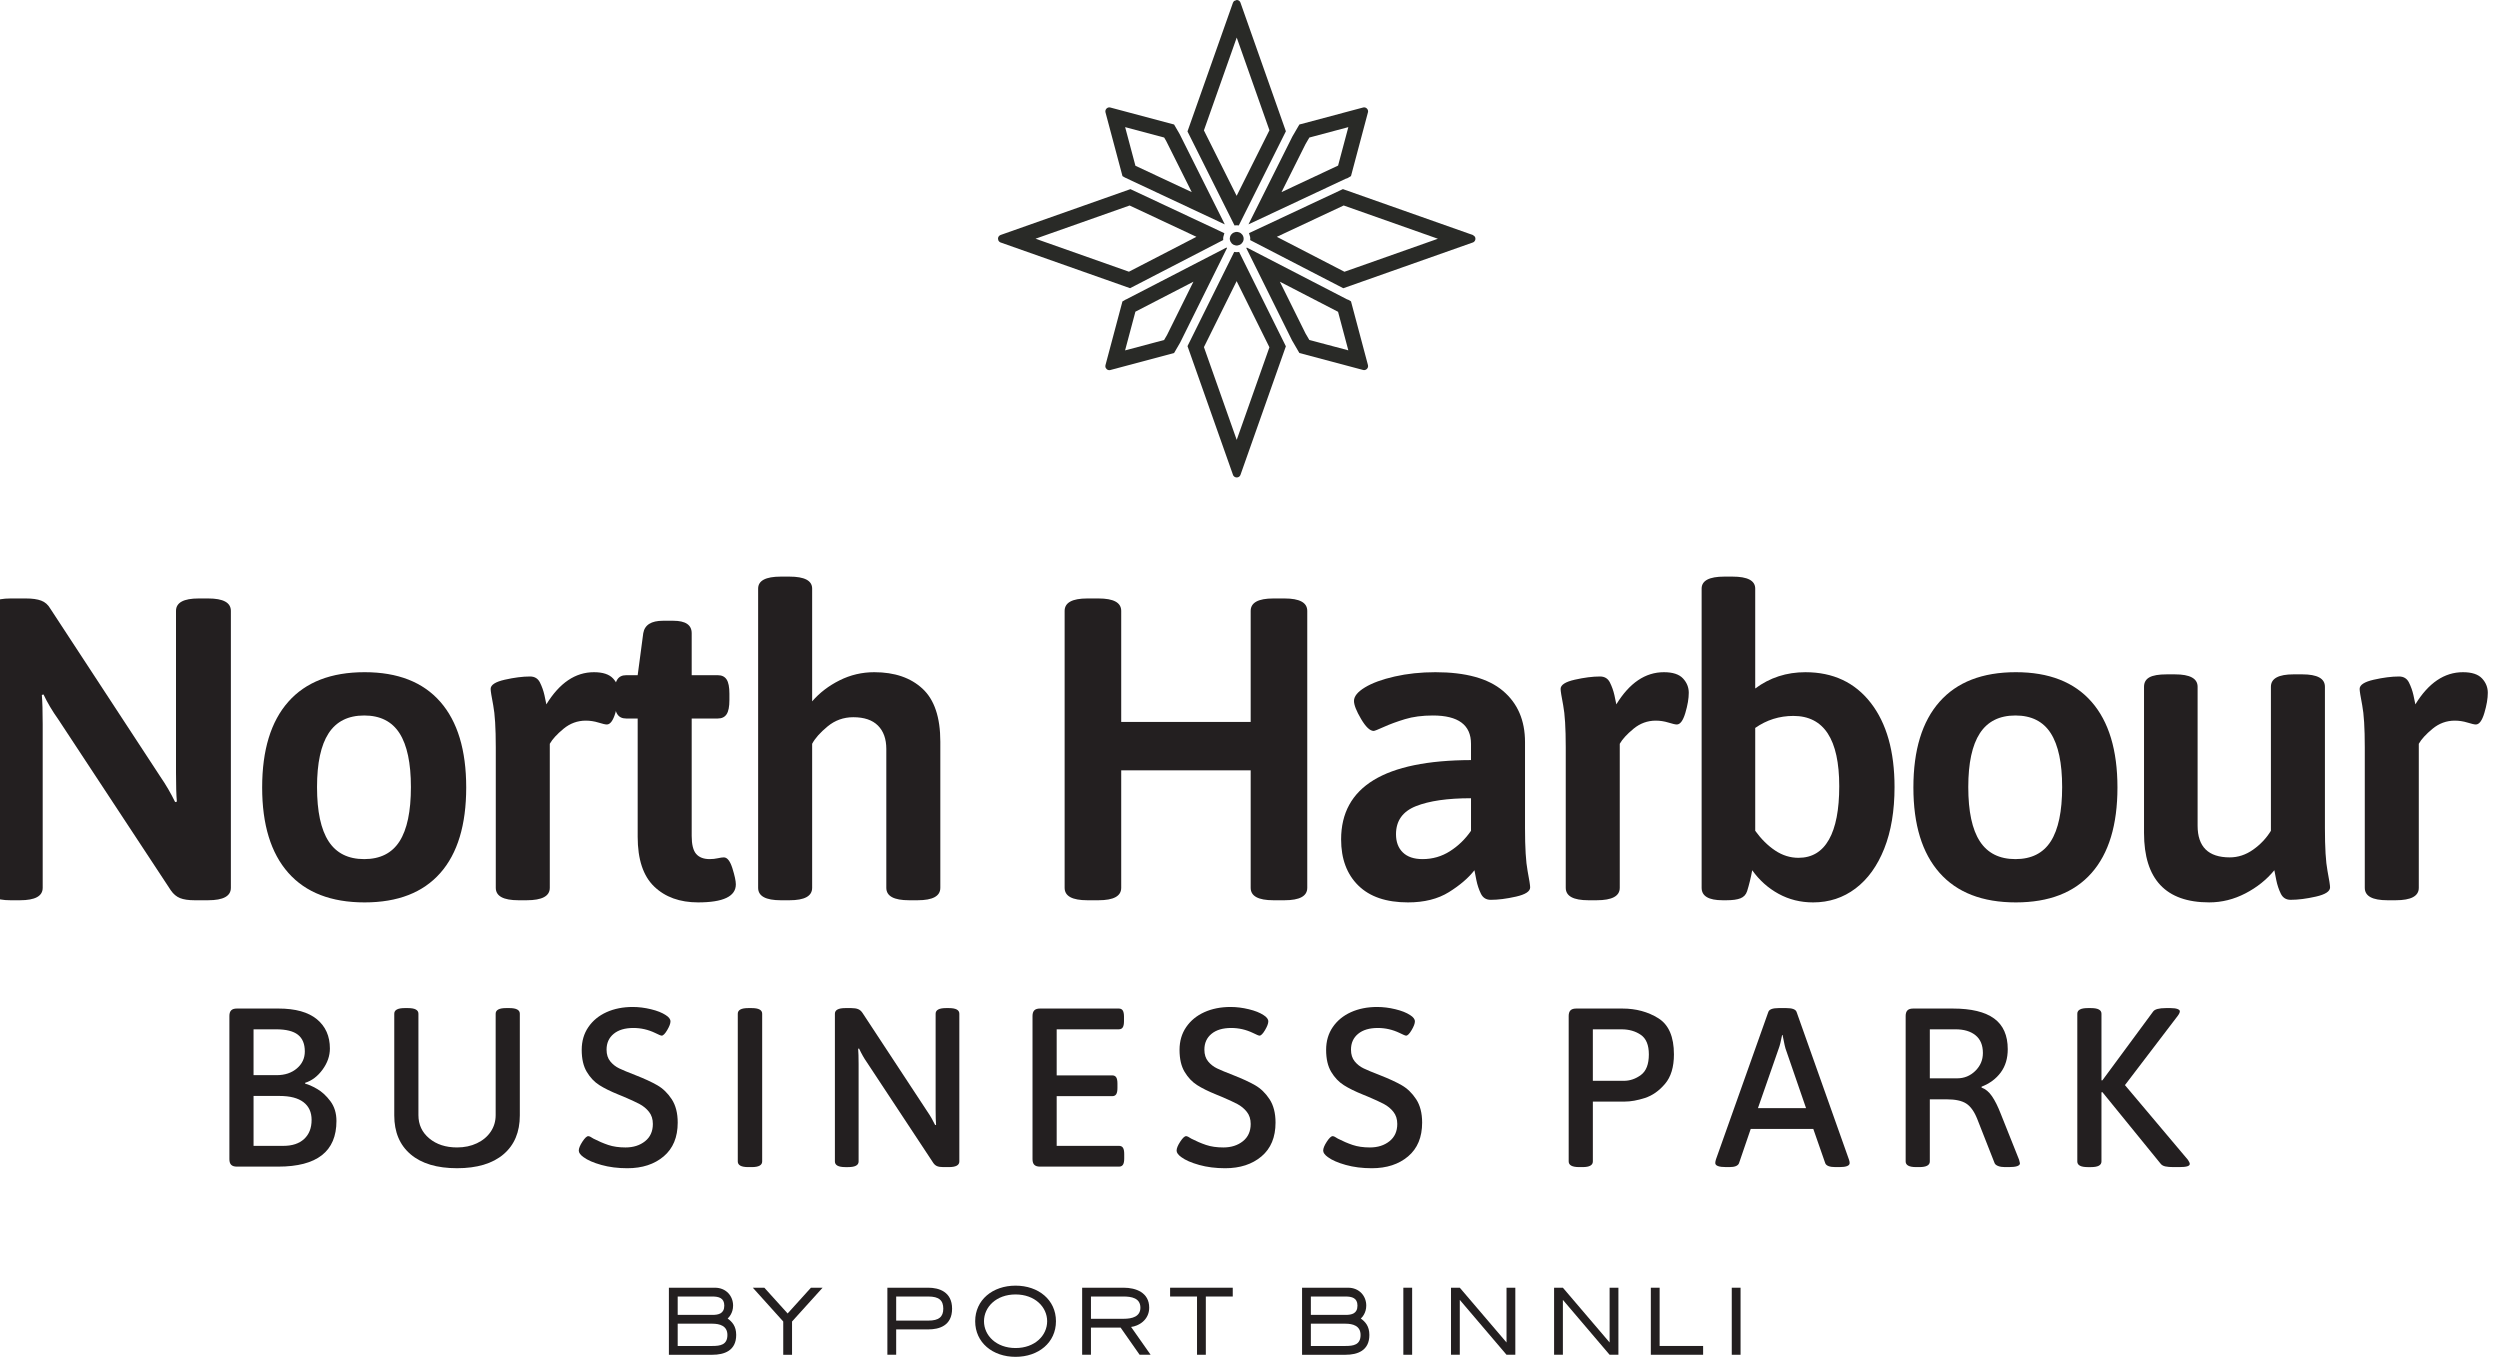 <?xml version="1.0" encoding="UTF-8"?>
<svg xmlns="http://www.w3.org/2000/svg" id="Layer_1" data-name="Layer 1" viewBox="0 0 461.882 250.679">
  <defs>
    <style>
      .cls-1 {
        fill: #292a27;
      }

      .cls-1, .cls-2 {
        stroke-width: 0px;
      }

      .cls-2 {
        fill: #231f20;
      }
    </style>
  </defs>
  <path class="cls-1" d="m208.851,34.943l-23.977,8.466-.036.016-.179.102-.074.078-.042.042-.038.046-.032.062-.028.066-.032.068-.018.088-.008.088v.002l-.004.038.068.317.124.183.006.006.177.138.116.052,23.909,8.444,17.214-8.899-.014-.241.022-.313.203-.708-17.357-8.139Zm-.15,3.023l12.341,5.786-12.468,6.446-17.254-6.095,17.381-6.137Z"></path>
  <path class="cls-1" d="m204.956,19.838l-.124.012-.03.006-.114.034-.004.002-.106.056-.026.016-.094.074-.002-.002-.004.006-.094.112-.028.036-.052.112-.008.02-.02.044-.014.07-.008.074-.008.05.002.054.012.096.01.056,3.138,11.772.467.271,18.44,8.648-8.355-16.703-1.019-1.753-11.77-3.136h-.002l-.094-.018-.032-.002-.064-.004Zm2.915,3.649l7.212,1.922.349.594,4.75,9.497-10.408-4.873-1.902-7.14Z"></path>
  <path class="cls-1" d="m230.355,45.738l-.096.106,8.448,17.044.441.758.913,1.571,5.886,1.567,5.882,1.567.096.02.032.002.06.004h.008l.11-.012.03-.004.11-.032.002-.002.1-.048.024-.014.092-.066.002.004.012-.014.004-.004.05-.056.04-.044.016-.018.022-.03.06-.12.026-.058.024-.14.002-.002.008-.058-.024-.211-3.134-11.774-.504-.293-.223-.074-18.516-9.571Zm6.105,6.309l10.751,5.559,1.896,7.122-2.441-.65-4.766-1.27-.331-.57-.353-.594-4.758-9.597Z"></path>
  <path class="cls-1" d="m226.601,45.732l-18.53,9.577-.124.05-.574.335-1.87,7.021-1.264,4.746-.026.209.034.197.034.092.171.231v.002l.01.006.068.054.072.046.116.05.042.014h.004l.008.002.008.002.082.014.032.004.06.004.062-.004.03-.002.094-.018v-.002l3.924-1.045,7.848-2.09,1.127-1.94,8.656-17.459-.092-.096Zm-6.113,6.313l-4.871,9.834-.546.939-6.728,1.793-.481.128.347-1.304,1.559-5.848,10.719-5.541Z"></path>
  <path class="cls-1" d="m222.426,24.093l1.97-5.579,4.092-11.577,6.044,17.128-6.06,12.117-6.046-12.089Zm6.062-24.093l-.5.191-.193.299-6.038,17.09-2.367,6.702,8.692,17.377.096-.018.309-.018h.024l.295.02.062.012,8.702-17.401L229.181.491l-.028-.066-.044-.082-.044-.066-.042-.04-.06-.064-.064-.052-.018-.006-.124-.064-.058-.022-.026-.004-.026-.004-.082-.014-.02-.004-.06-.004Z"></path>
  <path class="cls-1" d="m228.025,46.538l-8.63,17.409,8.398,23.77.05.116.066.1.072.066.092.086.13.06.066.032.074.016.078.006.03.006.03.004.062-.004.052-.004.056-.012.05-.01.056-.022.048-.016.054-.03.042-.024.05-.04.038-.03.048-.05.03-.034.044-.066.022-.034.05-.11.002-.006,3.557-10.073,4.825-13.666-8.642-17.435-.118.02-.319.022-.038-.002-.271-.02-.152-.024Zm.447,5.404l6.058,12.219-4.433,12.552-1.611,4.56-6.056-17.142,6.042-12.189Z"></path>
  <path class="cls-1" d="m248.099,34.94l-17.341,8.131.211.726.02.307-.016.255,17.206,8.893,3.597-1.27,20.324-7.178.086-.038.128-.078.052-.054.016-.02.016-.014.054-.06.014-.016.058-.124.034-.072.016-.07.006-.072.012-.068h-.002l-.028-.217-.092-.199-.369-.287-24.001-8.476Zm.15,3.023l17.405,6.147-14.811,5.232-2.453.865-12.49-6.454,12.348-5.79Z"></path>
  <path class="cls-1" d="m252.021,19.838h-.002l-.052.004-.042.002-.076.016-.018.004-5.884,1.569-5.884,1.569-1.292,2.221-8.117,16.231,18.007-8.446.229-.062.708-.411,3.132-11.772.022-.11.004-.098-.008-.056-.022-.13-.004-.012-.022-.052-.062-.126-.032-.042-.068-.078-.024-.028-.004-.004-.006-.008-.004.002-.092-.068-.024-.016-.104-.052-.114-.034-.03-.004-.118-.012Zm-2.913,3.651l-1.892,7.104-10.454,4.901,4.431-8.861.712-1.222,4.766-1.272,2.439-.65Z"></path>
  <polygon class="cls-1" points="228.487 42.846 228.487 42.846 228.327 42.856 228.257 42.87 227.944 42.967 227.719 43.097 227.464 43.346 227.34 43.552 227.314 43.602 227.302 43.625 227.284 43.679 227.217 43.947 227.205 44.104 227.219 44.272 227.308 44.585 227.581 44.993 227.765 45.129 227.775 45.135 227.843 45.177 227.881 45.205 227.918 45.231 228.325 45.35 228.331 45.35 228.481 45.36 228.487 45.36 228.568 45.356 228.612 45.352 228.65 45.35 229.041 45.233 229.201 45.141 229.213 45.133 229.366 45.009 229.466 44.896 229.553 44.77 229.591 44.722 229.625 44.674 229.651 44.616 229.709 44.475 229.757 44.262 229.767 44.104 229.757 43.948 229.725 43.785 229.695 43.699 229.651 43.59 229.619 43.522 229.599 43.484 229.51 43.35 229.262 43.103 229.125 43.015 228.991 42.95 228.682 42.864 228.652 42.858 228.568 42.852 228.487 42.846"></polygon>
  <g>
    <g>
      <path class="cls-2" d="m123.58,250.297v-12.388h8.513c2.033,0,3.348,1.507,3.348,3.301,0,1.363-.765,2.177-1.005,2.391.813.598,1.578,1.388,1.578,3.038,0,2.917-2.224,3.659-4.4,3.659h-8.035Zm1.626-10.762v3.396h6.409c1.148,0,2.2-.238,2.2-1.721,0-1.41-1.029-1.675-2.2-1.675h-6.409Zm0,5.022v4.114h6.409c1.435,0,2.774-.191,2.774-2.033,0-1.698-1.435-2.082-2.774-2.082h-6.409Z"></path>
      <path class="cls-2" d="m151.976,237.909l-5.644,6.243v6.145h-1.626v-6.145l-5.62-6.243h2.128l4.304,4.759,4.304-4.759h2.153Z"></path>
      <path class="cls-2" d="m165.571,245.61v4.687h-1.626v-12.388h7.58c1.937,0,4.376.742,4.376,3.875,0,3.18-2.439,3.826-4.376,3.826h-5.955Zm0-6.075v4.449h5.955c1.937,0,2.75-.693,2.75-2.2,0-1.554-.813-2.249-2.75-2.249h-5.955Z"></path>
      <path class="cls-2" d="m187.63,250.679c-4.233,0-7.462-2.629-7.462-6.576s3.228-6.576,7.462-6.576,7.461,2.631,7.461,6.576-3.228,6.576-7.461,6.576Zm5.835-6.576c0-2.631-2.271-4.95-5.835-4.95s-5.835,2.319-5.835,4.95,2.271,4.95,5.835,4.95,5.835-2.319,5.835-4.95Z"></path>
      <path class="cls-2" d="m212.582,250.297h-2.033l-3.516-5.022h-5.476v5.022h-1.627v-12.388h7.677c2.248,0,4.711.886,4.711,3.684,0,2.319-2.01,3.419-3.348,3.563l3.611,5.141Zm-11.024-10.762v4.114h6.05c1.578,0,3.084-.407,3.084-2.056,0-1.793-1.698-2.058-3.084-2.058h-6.05Z"></path>
      <path class="cls-2" d="m227.753,239.535h-4.974v10.762h-1.627v-10.762h-4.974v-1.626h11.575v1.626Z"></path>
      <path class="cls-2" d="m240.56,250.297v-12.388h8.514c2.033,0,3.347,1.507,3.347,3.301,0,1.363-.765,2.177-1.005,2.391.814.598,1.579,1.388,1.579,3.038,0,2.917-2.224,3.659-4.401,3.659h-8.035Zm1.626-10.762v3.396h6.409c1.149,0,2.2-.238,2.2-1.721,0-1.41-1.028-1.675-2.2-1.675h-6.409Zm0,5.022v4.114h6.409c1.435,0,2.775-.191,2.775-2.033,0-1.698-1.435-2.082-2.775-2.082h-6.409Z"></path>
      <path class="cls-2" d="m259.271,237.909h1.626v12.388h-1.626v-12.388Z"></path>
      <path class="cls-2" d="m278.335,237.909h1.626v12.388h-1.626l-8.634-10.139v10.139h-1.626v-12.388h1.626l8.634,10.116v-10.116Z"></path>
      <path class="cls-2" d="m297.38,237.909h1.626v12.388h-1.626l-8.632-10.139v10.139h-1.626v-12.388h1.626l8.632,10.116v-10.116Z"></path>
      <path class="cls-2" d="m306.622,248.671h8.034v1.626h-9.66v-12.388h1.626v10.762Z"></path>
      <path class="cls-2" d="m319.948,237.909h1.626v12.388h-1.626v-12.388Z"></path>
    </g>
    <g>
      <path class="cls-2" d="m-2.252,164.028v-51.162c0-1.531,1.399-2.298,4.198-2.298h2.851c1.161,0,2.099.132,2.812.397s1.279.765,1.703,1.505l20.275,30.966c1.055,1.532,1.979,3.116,2.772,4.751l.316-.08c-.106-1.213-.159-3.008-.159-5.384v-29.858c0-1.531,1.399-2.298,4.198-2.298h1.742c2.798,0,4.198.767,4.198,2.298v51.162c0,1.532-1.4,2.296-4.198,2.296h-2.534c-1.108,0-1.993-.132-2.653-.395s-1.228-.738-1.703-1.425l-20.749-31.521c-1.162-1.636-2.086-3.192-2.773-4.672l-.316.08c.105,1.215.159,3.007.159,5.385v30.254c0,1.532-1.4,2.296-4.198,2.296h-1.742c-2.799,0-4.198-.763-4.198-2.296Z"></path>
      <path class="cls-2" d="m53.265,161.255c-3.221-3.643-4.831-8.895-4.831-15.761,0-6.916,1.61-12.195,4.831-15.838,3.221-3.643,7.92-5.466,14.098-5.466,6.124,0,10.784,1.823,13.979,5.466,3.193,3.642,4.791,8.921,4.791,15.838s-1.598,12.186-4.791,15.802c-3.195,3.616-7.855,5.425-13.979,5.425-6.178,0-10.877-1.823-14.098-5.466Zm20.553-5.82c1.398-2.191,2.099-5.53,2.099-10.018,0-4.436-.701-7.748-2.099-9.941-1.4-2.191-3.578-3.287-6.534-3.287s-5.148,1.096-6.574,3.287c-1.425,2.193-2.138,5.505-2.138,9.941,0,4.488.713,7.828,2.138,10.018s3.616,3.287,6.574,3.287,5.134-1.096,6.534-3.287Z"></path>
      <path class="cls-2" d="m91.597,164.028v-25.978c0-3.536-.159-6.124-.475-7.761-.317-1.636-.475-2.64-.475-3.01,0-.738.871-1.307,2.613-1.702,1.743-.395,3.3-.594,4.673-.594.844,0,1.452.37,1.822,1.108.368.74.646,1.519.831,2.337.184.82.303,1.386.356,1.704,2.428-3.961,5.358-5.941,8.791-5.941,1.637,0,2.812.384,3.524,1.149s1.069,1.651,1.069,2.652c0,1.057-.211,2.298-.633,3.722-.424,1.425-.951,2.138-1.584,2.138-.265,0-.78-.119-1.545-.356s-1.544-.356-2.336-.356c-1.532,0-2.904.502-4.118,1.505-1.215,1.003-2.059,1.928-2.534,2.773v26.611c0,1.532-1.426,2.296-4.277,2.296h-1.505c-2.799,0-4.197-.763-4.197-2.296Z"></path>
      <path class="cls-2" d="m120.862,163.791c-2.033-1.953-3.049-5.016-3.049-9.187v-21.859h-2.138c-.74,0-1.281-.263-1.624-.793-.344-.528-.515-1.397-.515-2.612v-1.188c0-1.215.171-2.085.515-2.613.343-.528.884-.793,1.624-.793h2.138l1.03-7.762c.263-1.531,1.477-2.298,3.643-2.298h1.9c2.269,0,3.406.767,3.406,2.298v7.762h4.831c.739,0,1.279.265,1.624.793.343.528.514,1.398.514,2.613v1.188c0,1.215-.171,2.084-.514,2.612-.345.53-.885.793-1.624.793h-4.831v21.7c0,1.585.277,2.693.831,3.328.554.633,1.386.95,2.494.95.528,0,1.03-.053,1.505-.16.475-.105.844-.158,1.109-.158.634,0,1.161.674,1.584,2.019.422,1.347.634,2.337.634,2.969,0,2.218-2.324,3.328-6.97,3.328-3.379,0-6.086-.977-8.118-2.931Z"></path>
      <path class="cls-2" d="m140.067,164.028v-55.28c0-1.478,1.398-2.218,4.197-2.218h1.584c2.798,0,4.198.74,4.198,2.218v20.829c1.372-1.585,3.061-2.878,5.069-3.881,2.006-1.003,4.145-1.505,6.415-1.505,3.748,0,6.718,1.018,8.909,3.049,2.191,2.033,3.287,5.293,3.287,9.78v27.008c0,1.532-1.399,2.296-4.197,2.296h-1.584c-2.799,0-4.197-.763-4.197-2.296v-25.66c0-1.848-.515-3.287-1.545-4.317-1.029-1.03-2.548-1.544-4.554-1.544-1.795,0-3.379.569-4.752,1.702-1.374,1.137-2.324,2.206-2.851,3.209v26.611c0,1.532-1.4,2.296-4.198,2.296h-1.584c-2.799,0-4.197-.763-4.197-2.296Z"></path>
      <path class="cls-2" d="m196.693,164.028v-51.162c0-1.531,1.398-2.298,4.197-2.298h2.059c2.798,0,4.198.767,4.198,2.298v20.511h23.918v-20.511c0-1.531,1.398-2.298,4.198-2.298h2.059c2.797,0,4.197.767,4.197,2.298v51.162c0,1.532-1.4,2.296-4.197,2.296h-2.059c-2.8,0-4.198-.763-4.198-2.296v-21.702h-23.918v21.702c0,1.532-1.4,2.296-4.198,2.296h-2.059c-2.799,0-4.197-.763-4.197-2.296Z"></path>
      <path class="cls-2" d="m250.943,163.592c-2.113-2.085-3.168-4.923-3.168-8.513,0-9.715,7.999-14.598,23.997-14.653v-3.008c0-3.486-2.348-5.228-7.049-5.228-1.953,0-3.669.226-5.146.674-1.48.45-2.773.925-3.881,1.425-1.11.502-1.743.752-1.9.752-.687,0-1.466-.738-2.337-2.216-.872-1.478-1.307-2.587-1.307-3.327,0-.843.672-1.675,2.019-2.494,1.346-.818,3.18-1.492,5.505-2.019,2.321-.528,4.831-.793,7.522-.793,5.596,0,9.756,1.149,12.476,3.445,2.718,2.298,4.077,5.453,4.077,9.464v15.918c0,3.593.16,6.217.475,7.88.317,1.663.475,2.681.475,3.049,0,.74-.87,1.307-2.613,1.704-1.743.395-3.301.594-4.673.594-.845,0-1.453-.384-1.821-1.149-.37-.765-.648-1.597-.831-2.494-.187-.898-.306-1.505-.356-1.823-1.11,1.425-2.681,2.773-4.712,4.04-2.033,1.266-4.555,1.9-7.565,1.9-4.013,0-7.074-1.042-9.187-3.129Zm16.949-6.336c1.532-.976,2.825-2.23,3.881-3.762v-6.019c-4.329,0-7.721.489-10.176,1.466s-3.682,2.705-3.682,5.187c0,1.425.421,2.547,1.266,3.365.845.82,2.06,1.229,3.643,1.229,1.848,0,3.538-.489,5.069-1.466Z"></path>
      <path class="cls-2" d="m289.276,164.028v-25.978c0-3.536-.158-6.124-.475-7.761-.317-1.636-.475-2.64-.475-3.01,0-.738.872-1.307,2.613-1.702,1.743-.395,3.301-.594,4.673-.594.845,0,1.453.37,1.823,1.108.368.74.645,1.519.831,2.337.183.82.302,1.386.356,1.704,2.428-3.961,5.357-5.941,8.79-5.941,1.638,0,2.812.384,3.524,1.149s1.069,1.651,1.069,2.652c0,1.057-.21,2.298-.633,3.722-.423,1.425-.95,2.138-1.583,2.138-.265,0-.781-.119-1.546-.356s-1.544-.356-2.335-.356c-1.532,0-2.905.502-4.118,1.505-1.215,1.003-2.06,1.928-2.535,2.773v26.611c0,1.532-1.425,2.296-4.276,2.296h-1.505c-2.8,0-4.198-.763-4.198-2.296Z"></path>
      <path class="cls-2" d="m328.598,165.136c-1.928-1.055-3.552-2.506-4.87-4.356-.265,1.425-.582,2.72-.95,3.881-.212.635-.621,1.069-1.229,1.307s-1.464.356-2.574.356h-.713c-2.586,0-3.881-.763-3.881-2.296v-55.28c0-1.478,1.4-2.218,4.198-2.218h1.505c2.798,0,4.198.74,4.198,2.218v18.454c2.691-2.006,5.781-3.01,9.265-3.01,5.121,0,9.148,1.889,12.079,5.662,2.931,3.775,4.395,8.962,4.395,15.563,0,4.383-.633,8.17-1.9,11.364-1.268,3.195-3.036,5.651-5.306,7.366s-4.884,2.574-7.841,2.574c-2.323,0-4.447-.53-6.375-1.585Zm9.306-10.018c1.268-2.243,1.902-5.53,1.902-9.861,0-8.657-2.825-12.988-8.476-12.988-2.586,0-4.936.74-7.047,2.218v19.007c1.108,1.532,2.335,2.746,3.682,3.643,1.346.9,2.785,1.347,4.317,1.347,2.481,0,4.356-1.122,5.622-3.367Z"></path>
      <path class="cls-2" d="m358.336,161.255c-3.221-3.643-4.831-8.895-4.831-15.761,0-6.916,1.61-12.195,4.831-15.838,3.221-3.643,7.921-5.466,14.098-5.466,6.124,0,10.784,1.823,13.979,5.466,3.193,3.642,4.792,8.921,4.792,15.838s-1.599,12.186-4.792,15.802c-3.195,3.616-7.855,5.425-13.979,5.425-6.177,0-10.877-1.823-14.098-5.466Zm20.553-5.82c1.398-2.191,2.099-5.53,2.099-10.018,0-4.436-.701-7.748-2.099-9.941-1.4-2.191-3.577-3.287-6.533-3.287s-5.148,1.096-6.574,3.287c-1.425,2.193-2.138,5.505-2.138,9.941,0,4.488.713,7.828,2.138,10.018s3.616,3.287,6.574,3.287,5.133-1.096,6.533-3.287Z"></path>
      <path class="cls-2" d="m396.114,153.891v-27.007c0-.793.329-1.373.989-1.743.66-.368,1.729-.553,3.209-.553h1.503c2.798,0,4.198.765,4.198,2.296v25.659c0,3.908,1.98,5.861,5.941,5.861,1.531,0,2.969-.475,4.315-1.425,1.347-.95,2.442-2.111,3.287-3.486v-26.61c0-1.531,1.398-2.296,4.198-2.296h1.583c2.798,0,4.198.765,4.198,2.296v26.134c0,3.593.158,6.217.475,7.88s.475,2.681.475,3.049c0,.74-.87,1.307-2.613,1.704-1.743.395-3.301.594-4.673.594-.845,0-1.453-.384-1.821-1.149-.37-.765-.648-1.597-.831-2.494-.187-.898-.306-1.505-.356-1.823-1.425,1.743-3.209,3.168-5.347,4.278-2.138,1.108-4.37,1.663-6.693,1.663-8.026,0-12.038-4.278-12.038-12.83Z"></path>
      <path class="cls-2" d="m436.9,164.028v-25.978c0-3.536-.158-6.124-.475-7.761-.317-1.636-.475-2.64-.475-3.01,0-.738.872-1.307,2.613-1.702,1.743-.395,3.301-.594,4.673-.594.845,0,1.453.37,1.823,1.108.368.74.645,1.519.831,2.337.183.82.302,1.386.356,1.704,2.428-3.961,5.357-5.941,8.79-5.941,1.638,0,2.812.384,3.524,1.149s1.069,1.651,1.069,2.652c0,1.057-.21,2.298-.633,3.722-.423,1.425-.95,2.138-1.583,2.138-.265,0-.781-.119-1.546-.356s-1.544-.356-2.335-.356c-1.532,0-2.905.502-4.118,1.505-1.215,1.003-2.06,1.928-2.535,2.773v26.611c0,1.532-1.425,2.296-4.276,2.296h-1.505c-2.8,0-4.198-.763-4.198-2.296Z"></path>
    </g>
  </g>
  <g>
    <path class="cls-2" d="m42.714,215.207c-.223-.224-.334-.571-.334-1.044v-26.455c0-.473.111-.82.334-1.044.222-.222.57-.333,1.043-.333h7.678c3.144,0,5.514.66,7.115,1.98,1.599,1.322,2.399,3.123,2.399,5.405,0,1.363-.453,2.664-1.356,3.9-.904,1.238-1.982,2.052-3.233,2.442l.041.167c.529.111,1.245.423,2.15.939.904.514,1.731,1.272,2.483,2.274.751,1.001,1.126,2.226,1.126,3.67,0,5.62-3.589,8.429-10.766,8.429h-7.636c-.473,0-.821-.111-1.043-.333Zm8.387-16.567c1.531,0,2.782-.417,3.756-1.252.974-.833,1.46-1.877,1.46-3.129,0-1.39-.424-2.42-1.273-3.088-.849-.666-2.191-1.001-4.027-1.001h-4.173v8.47h4.256Zm1.252,13.062c1.641,0,2.921-.424,3.839-1.273s1.378-2.023,1.378-3.526c0-1.418-.501-2.51-1.502-3.275-1.002-.765-2.477-1.147-4.423-1.147h-4.799v9.222h5.508Z"></path>
    <path class="cls-2" d="m75.866,213.265c-2.017-1.71-3.025-4.111-3.025-7.197v-18.779c0-.693.64-1.042,1.919-1.042h.626c1.279,0,1.92.349,1.92,1.042v18.736c0,1.752.668,3.186,2.003,4.297,1.335,1.114,3.046,1.671,5.133,1.671,1.362,0,2.587-.257,3.671-.773,1.085-.514,1.934-1.223,2.545-2.128.612-.904.918-1.926.918-3.067v-18.736c0-.693.64-1.042,1.92-1.042h.626c1.279,0,1.919.349,1.919,1.042v18.779c0,3.086-1.009,5.487-3.025,7.197-2.017,1.712-4.876,2.566-8.575,2.566s-6.559-.855-8.576-2.566Z"></path>
    <path class="cls-2" d="m111.104,215.226c-1.447-.403-2.545-.882-3.297-1.439-.584-.417-.876-.82-.876-1.209,0-.419.223-.968.668-1.649s.806-1.022,1.085-1.022c.195,0,.515.154.96.46.918.473,1.829.863,2.733,1.168s1.968.46,3.192.46c1.446,0,2.649-.384,3.609-1.149s1.44-1.828,1.44-3.191c0-.89-.237-1.634-.71-2.233-.473-.598-1.064-1.085-1.773-1.46-.71-.374-1.69-.826-2.942-1.355l-.918-.376c-1.447-.584-2.629-1.168-3.547-1.752-.917-.584-1.689-1.398-2.315-2.442-.626-1.042-.94-2.399-.94-4.068,0-1.612.411-3.018,1.232-4.214.82-1.196,1.94-2.115,3.359-2.755,1.419-.639,3.032-.958,4.84-.958,1.086,0,2.205.138,3.36.417,1.154.278,2.065.641,2.733,1.085.584.362.876.752.876,1.168,0,.389-.203.925-.606,1.606s-.744,1.022-1.022,1.022c-.139,0-.542-.167-1.21-.5-1.279-.611-2.615-.917-4.005-.917-1.558,0-2.775.36-3.651,1.085-.876.722-1.314,1.696-1.314,2.921,0,.89.23,1.612.688,2.169s1.008.987,1.648,1.293c.64.308,1.641.724,3.005,1.252,1.641.641,2.983,1.26,4.027,1.858,1.043.598,1.933,1.46,2.671,2.586.736,1.127,1.105,2.566,1.105,4.319,0,2.699-.863,4.778-2.587,6.239-1.725,1.46-3.964,2.191-6.718,2.191-1.752,0-3.353-.203-4.799-.606Z"></path>
    <path class="cls-2" d="m136.307,214.58v-27.29c0-.693.64-1.042,1.919-1.042h.668c1.279,0,1.919.349,1.919,1.042v27.29c0,.695-.64,1.044-1.919,1.044h-.668c-1.279,0-1.919-.349-1.919-1.044Z"></path>
    <path class="cls-2" d="m154.25,214.58v-27.29c0-.693.64-1.042,1.92-1.042h1.126c.5,0,.91.062,1.231.187.319.125.591.354.814.689l12.017,18.277c.5.722.974,1.544,1.419,2.461l.167-.041c-.056-.641-.084-1.587-.084-2.839v-17.692c0-.693.64-1.042,1.919-1.042h.543c1.278,0,1.919.349,1.919,1.042v27.29c0,.695-.641,1.044-1.919,1.044h-1.044c-.473,0-.849-.056-1.126-.167-.278-.111-.515-.306-.71-.584l-12.309-18.652c-.473-.668-.946-1.501-1.419-2.502l-.166.041c.055.641.083,1.585.083,2.837v17.984c0,.695-.64,1.044-1.919,1.044h-.542c-1.28,0-1.92-.349-1.92-1.044Z"></path>
    <path class="cls-2" d="m191.094,215.207c-.223-.224-.334-.571-.334-1.044v-26.455c0-.473.111-.82.334-1.044.222-.222.57-.333,1.043-.333h14.563c.334,0,.577.119.73.354s.23.619.23,1.147v.835c0,.528-.077.911-.23,1.147s-.396.354-.73.354h-11.475v8.513h10.265c.334,0,.577.119.73.354s.23.619.23,1.147v.835c0,.528-.077.911-.23,1.147-.153.238-.396.354-.73.354h-10.265v9.181h11.517c.334,0,.576.117.73.354.153.236.23.619.23,1.147v.835c0,.528-.077.911-.23,1.147-.154.236-.396.354-.73.354h-14.605c-.473,0-.821-.111-1.043-.333Z"></path>
    <path class="cls-2" d="m221.554,215.226c-1.447-.403-2.545-.882-3.297-1.439-.584-.417-.876-.82-.876-1.209,0-.419.223-.968.668-1.649s.806-1.022,1.085-1.022c.195,0,.515.154.96.46.918.473,1.829.863,2.733,1.168s1.968.46,3.192.46c1.446,0,2.649-.384,3.609-1.149s1.44-1.828,1.44-3.191c0-.89-.237-1.634-.71-2.233-.473-.598-1.064-1.085-1.773-1.46-.71-.374-1.69-.826-2.942-1.355l-.918-.376c-1.447-.584-2.629-1.168-3.547-1.752-.917-.584-1.689-1.398-2.315-2.442-.626-1.042-.94-2.399-.94-4.068,0-1.612.411-3.018,1.232-4.214.82-1.196,1.94-2.115,3.359-2.755,1.419-.639,3.032-.958,4.84-.958,1.086,0,2.205.138,3.36.417,1.154.278,2.065.641,2.733,1.085.584.362.876.752.876,1.168,0,.389-.203.925-.606,1.606s-.744,1.022-1.022,1.022c-.139,0-.542-.167-1.21-.5-1.279-.611-2.615-.917-4.005-.917-1.558,0-2.775.36-3.651,1.085-.876.722-1.314,1.696-1.314,2.921,0,.89.23,1.612.688,2.169s1.008.987,1.648,1.293c.64.308,1.641.724,3.005,1.252,1.641.641,2.983,1.26,4.027,1.858,1.043.598,1.933,1.46,2.671,2.586.736,1.127,1.105,2.566,1.105,4.319,0,2.699-.863,4.778-2.587,6.239-1.725,1.46-3.964,2.191-6.718,2.191-1.752,0-3.353-.203-4.799-.606Z"></path>
    <path class="cls-2" d="m248.636,215.226c-1.447-.403-2.546-.882-3.298-1.439-.584-.417-.876-.82-.876-1.209,0-.419.223-.968.668-1.649s.806-1.022,1.085-1.022c.195,0,.515.154.961.46.917.473,1.828.863,2.732,1.168s1.969.46,3.193.46c1.445,0,2.648-.384,3.608-1.149s1.441-1.828,1.441-3.191c0-.89-.238-1.634-.711-2.233-.473-.598-1.063-1.085-1.772-1.46-.711-.374-1.69-.826-2.942-1.355l-.919-.376c-1.447-.584-2.629-1.168-3.546-1.752s-1.69-1.398-2.316-2.442c-.626-1.042-.94-2.399-.94-4.068,0-1.612.411-3.018,1.232-4.214s1.94-2.115,3.36-2.755c1.418-.639,3.032-.958,4.839-.958,1.087,0,2.206.138,3.361.417,1.153.278,2.064.641,2.732,1.085.584.362.876.752.876,1.168,0,.389-.203.925-.606,1.606s-.744,1.022-1.022,1.022c-.138,0-.541-.167-1.209-.5-1.279-.611-2.615-.917-4.005-.917-1.558,0-2.775.36-3.651,1.085-.876.722-1.314,1.696-1.314,2.921,0,.89.23,1.612.687,2.169.46.557,1.009.987,1.649,1.293.639.308,1.64.724,3.005,1.252,1.64.641,2.983,1.26,4.027,1.858,1.042.598,1.932,1.46,2.67,2.586.736,1.127,1.106,2.566,1.106,4.319,0,2.699-.863,4.778-2.588,6.239s-3.963,2.191-6.718,2.191c-1.752,0-3.353-.203-4.798-.606Z"></path>
    <path class="cls-2" d="m289.819,214.58v-26.871c0-.473.111-.82.335-1.044.222-.222.569-.333,1.042-.333h8.554c2.504,0,4.716.598,6.634,1.793,1.92,1.196,2.88,3.421,2.88,6.677,0,2.337-.549,4.151-1.647,5.444-1.1,1.295-2.337,2.163-3.715,2.609-1.377.444-2.621.666-3.733.666h-5.884v11.058c0,.695-.625,1.044-1.877,1.044h-.668c-1.279,0-1.92-.349-1.92-1.044Zm10.182-14.896c1.139,0,2.196-.362,3.17-1.085.974-.724,1.46-1.988,1.46-3.797,0-1.725-.493-2.929-1.48-3.61-.989-.682-2.177-1.022-3.567-1.022h-5.3v9.514h5.717Z"></path>
    <path class="cls-2" d="m316.901,214.872c0-.167.041-.389.125-.668l9.68-27.247c.167-.473.794-.709,1.879-.709h1.46c1.085,0,1.71.236,1.877.709l9.682,27.29c.084.249.125.458.125.625,0,.5-.625.752-1.877.752h-.752c-1.057,0-1.684-.236-1.877-.709l-2.212-6.344h-11.559l-2.169,6.344c-.195.473-.779.709-1.752.709h-.627c-1.336,0-2.002-.251-2.002-.752Zm16.773-10.139l-3.797-11.015c-.111-.389-.216-.849-.314-1.379-.097-.528-.173-.904-.23-1.125h-.082c-.224,1.168-.432,2.002-.627,2.504l-3.838,11.015h8.887Z"></path>
    <path class="cls-2" d="m352.075,214.58v-26.871c0-.473.111-.82.335-1.044.222-.222.571-.333,1.044-.333h7.343c3.394,0,5.931.611,7.616,1.834,1.682,1.225,2.524,3.117,2.524,5.676,0,1.696-.43,3.129-1.293,4.297s-2.045,2.045-3.546,2.629v.167c.722.249,1.361.779,1.918,1.585.557.808,1.1,1.893,1.628,3.256l3.38,8.47c.111.389.167.611.167.668,0,.473-.668.709-2.004.709h-.793c-.473,0-.876-.062-1.211-.189-.333-.125-.557-.298-.666-.52l-3.215-8.18c-.555-1.39-1.236-2.342-2.045-2.857-.806-.516-2.002-.773-3.587-.773h-3.131v11.475c0,.695-.639,1.044-1.918,1.044h-.627c-1.279,0-1.92-.349-1.92-1.044Zm9.514-15.356c1.309,0,2.428-.46,3.359-1.377.933-.917,1.398-2.017,1.398-3.297,0-1.447-.452-2.537-1.355-3.275-.905-.736-2.136-1.106-3.694-1.106h-4.757v9.055h5.049Z"></path>
    <path class="cls-2" d="m383.788,214.58v-27.29c0-.693.639-1.042,1.92-1.042h.625c1.279,0,1.92.349,1.92,1.042v12.31h.167l9.387-12.727c.306-.417,1.085-.625,2.337-.625h.876c.557,0,.981.056,1.273.166.292.113.438.251.438.419,0,.222-.127.5-.376.833l-9.765,12.811,11.642,13.812c.222.335.335.584.335.752,0,.195-.154.341-.46.438s-.808.146-1.503.146h-1.042c-.613,0-1.114-.043-1.503-.125-.389-.084-.682-.251-.876-.502l-10.764-13.227-.167.043v12.768c0,.695-.641,1.044-1.92,1.044h-.625c-1.281,0-1.92-.349-1.92-1.044Z"></path>
  </g>
</svg>
